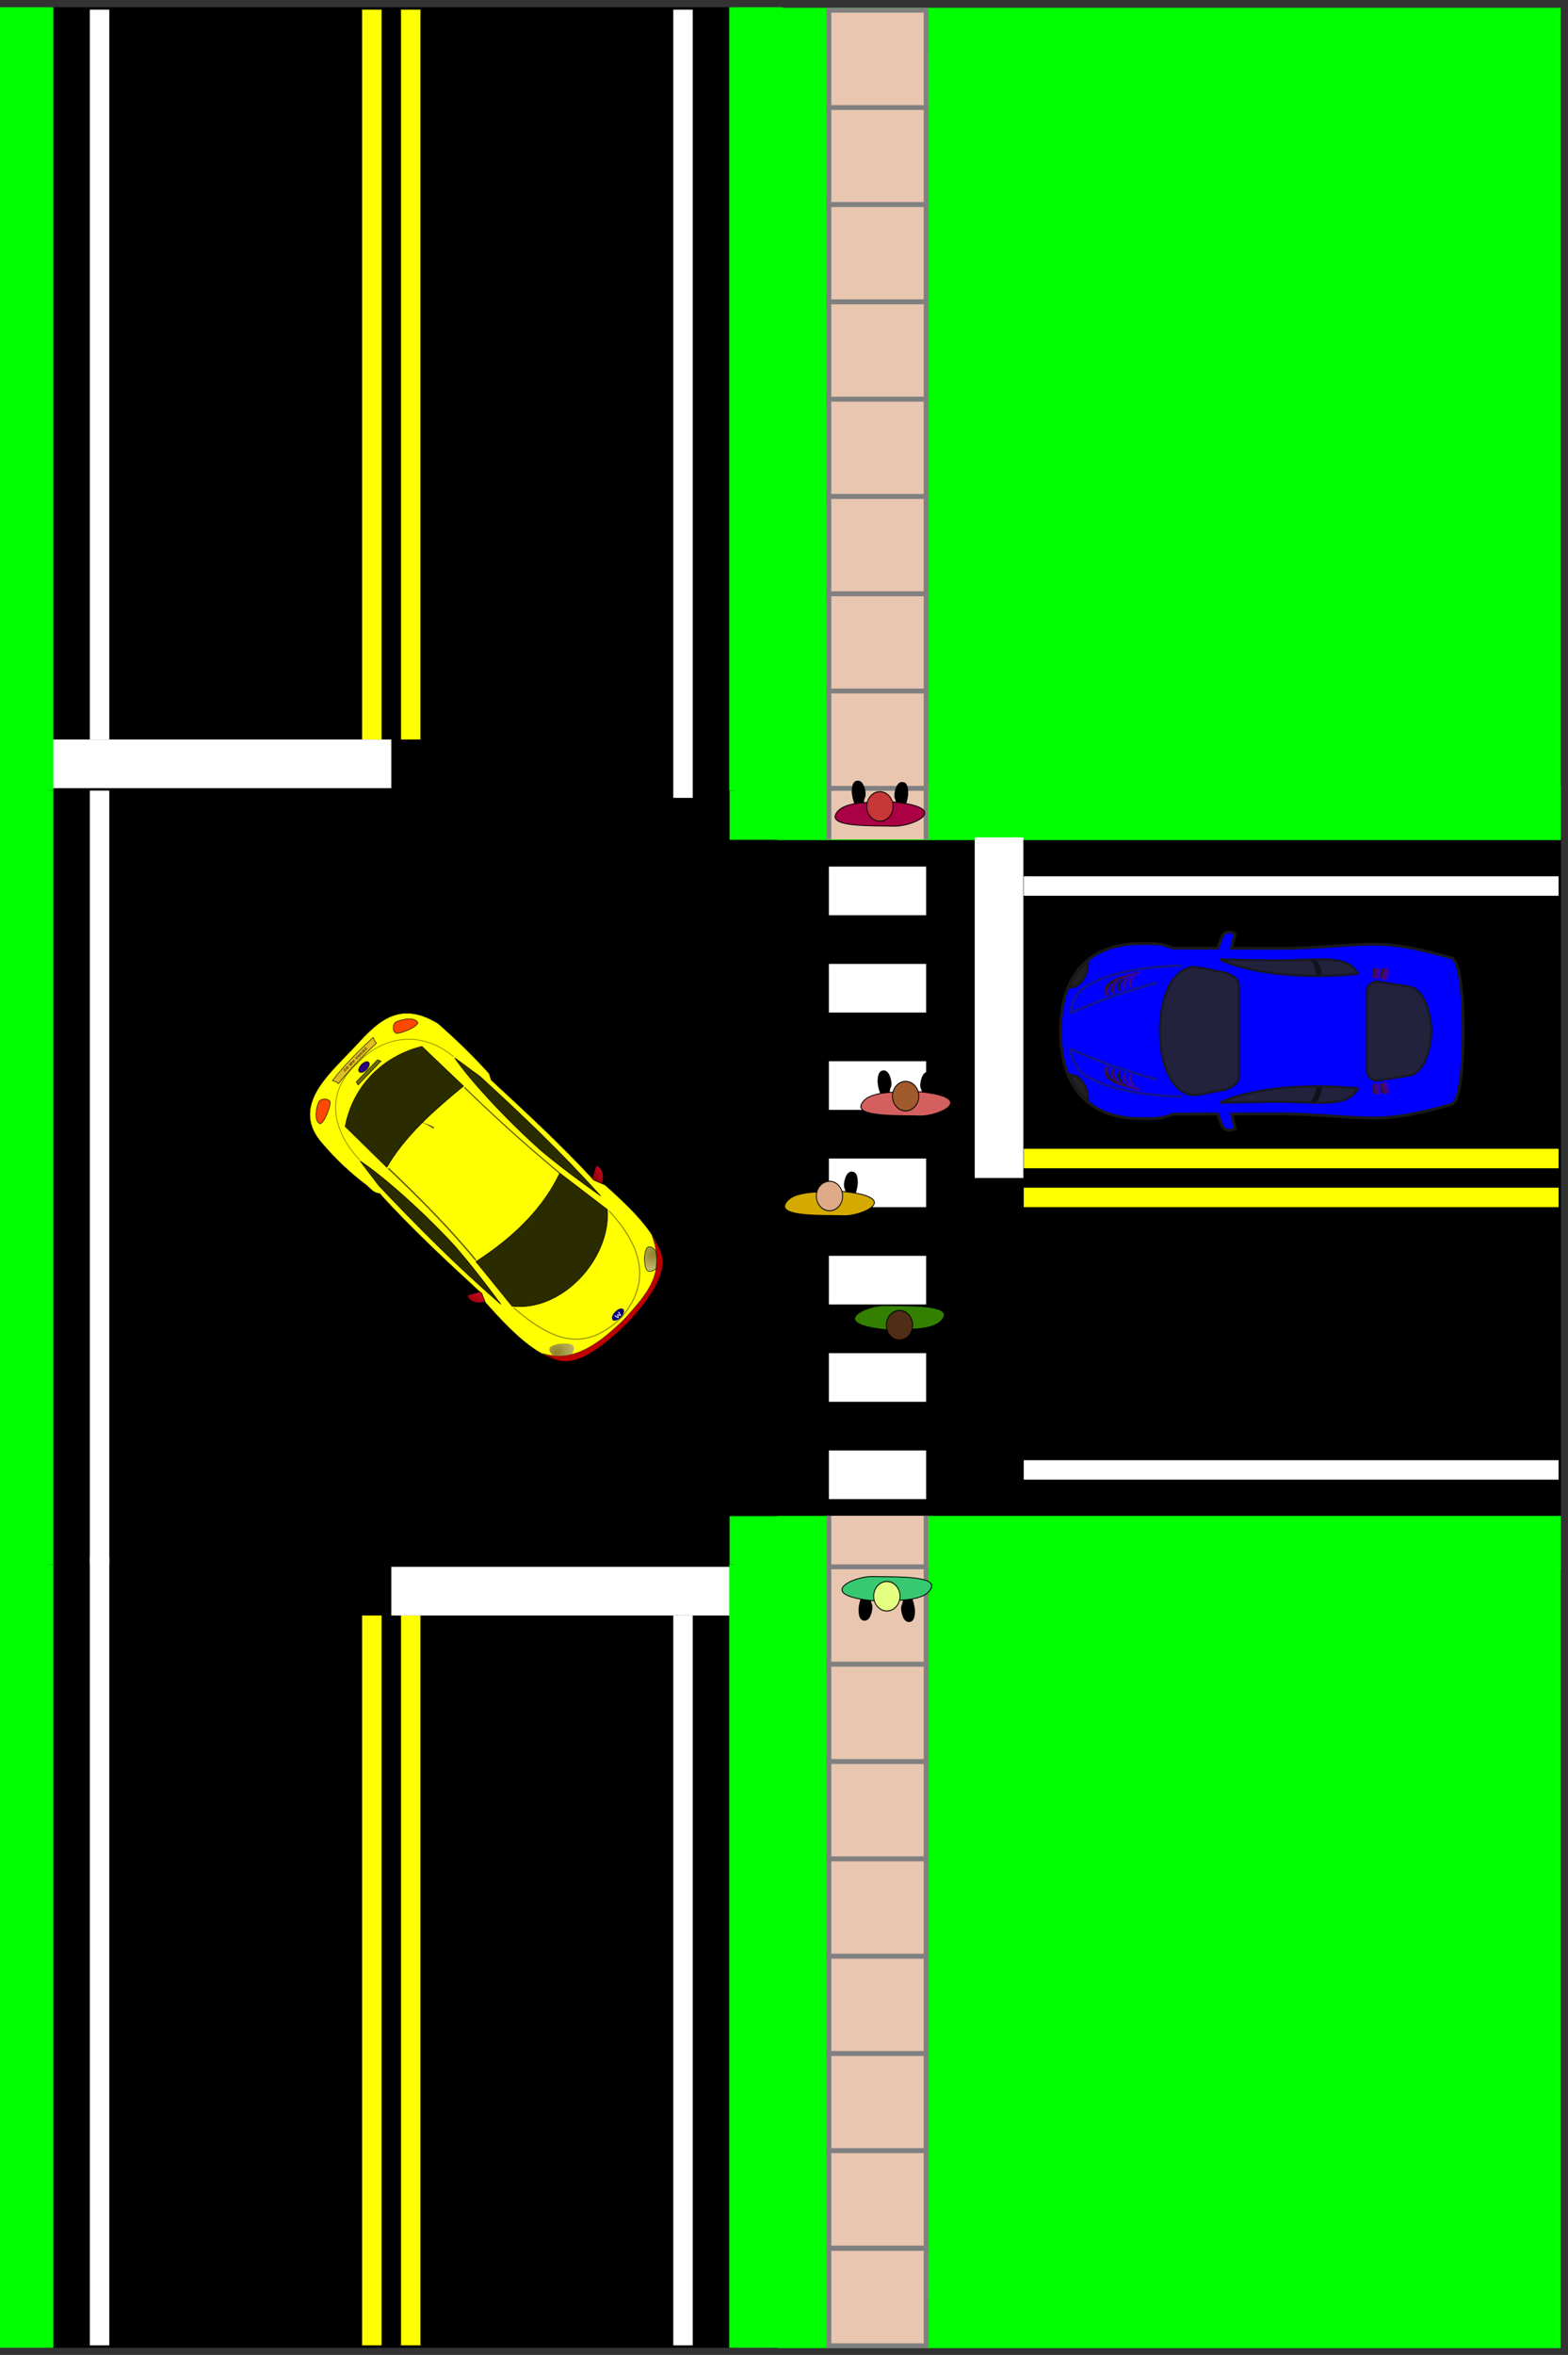 <?xml version="1.0" encoding="UTF-8" standalone="no"?>
<!-- Created with Inkscape (http://www.inkscape.org/) -->
<svg
    xmlns:inkscape="http://www.inkscape.org/namespaces/inkscape"
    xmlns:rdf="http://www.w3.org/1999/02/22-rdf-syntax-ns#"
    xmlns="http://www.w3.org/2000/svg"
    xmlns:sodipodi="http://sodipodi.sourceforge.net/DTD/sodipodi-0.dtd"
    xmlns:cc="http://creativecommons.org/ns#"
    xmlns:xlink="http://www.w3.org/1999/xlink"
    xmlns:dc="http://purl.org/dc/elements/1.1/"
    xmlns:svg="http://www.w3.org/2000/svg"
    xmlns:ns1="http://sozi.baierouge.fr"
    id="svg9624"
    sodipodi:docname="road01.svg"
    viewBox="0 0 161.25 242"
    version="1.1"
    inkscape:version="0.47 r22583"
  >
  <rect x="0" y="0" width="161.25" height="242" fill="#333333" stroke="none"/>
  <title
      id="title10442"
    >Three Way Intersection</title
  >
  <defs
      id="defs9626"
    >
    <linearGradient
        id="linearGradient4494-9"
        y2="834.68"
        xlink:href="#linearGradient3759-9-6"
        gradientUnits="userSpaceOnUse"
        x2="848.16"
        gradientTransform="matrix(.043 0 0 .043 422.4 881.3)"
        y1="842.3"
        x1="871.33"
        inkscape:collect="always"
    />
    <linearGradient
        id="linearGradient3759-9-6"
      >
      <stop
          id="stop3761-4-9"
          style="stop-color:#1a1a1a"
          offset="0"
      />
      <stop
          id="stop3763-8-82"
          style="stop-color:#f30000;stop-opacity:0"
          offset="1"
      />
    </linearGradient
    >
    <linearGradient
        id="linearGradient4491-5"
        y2="528.42"
        xlink:href="#linearGradient3759-9-6"
        gradientUnits="userSpaceOnUse"
        x2="876.14"
        gradientTransform="matrix(.043 0 0 .043 422.97 894.36)"
        y1="528.36"
        x1="887.9"
        inkscape:collect="always"
    />
    <linearGradient
        id="linearGradient4488-4"
        y2="531.91"
        xlink:href="#linearGradient3759-9-6"
        gradientUnits="userSpaceOnUse"
        x2="815.82"
        gradientTransform="matrix(.043 0 0 .043 423.24 894.3)"
        y1="537.5"
        x1="879.9"
        inkscape:collect="always"
    />
    <linearGradient
        id="linearGradient4485-9"
        y2="535.37"
        xlink:href="#linearGradient3759-9-6"
        gradientUnits="userSpaceOnUse"
        x2="883.76"
        gradientTransform="matrix(.043 0 0 .043 422.97 894.36)"
        y1="542.4"
        x1="897.22"
        inkscape:collect="always"
    />
    <linearGradient
        id="linearGradient4482-2"
        y2="501.08"
        xlink:href="#linearGradient3759-9-6"
        gradientUnits="userSpaceOnUse"
        x2="835.99"
        gradientTransform="matrix(.043 0 0 .043 422.97 894.36)"
        y1="552.05"
        x1="880.71"
        inkscape:collect="always"
    />
    <linearGradient
        id="linearGradient4479-5"
        y2="529.61"
        xlink:href="#linearGradient3759-9-6"
        gradientUnits="userSpaceOnUse"
        x2="805.29"
        gradientTransform="matrix(.039 0 0 .039 426.13 897.12)"
        y1="528.36"
        x1="887.9"
        inkscape:collect="always"
    />
    <linearGradient
        id="linearGradient4476-0"
        y2="533.5"
        xlink:href="#linearGradient3759-9-6"
        gradientUnits="userSpaceOnUse"
        x2="812.14"
        gradientTransform="matrix(.039 0 0 .039 425.53 897.28)"
        y1="537.5"
        x1="879.9"
        inkscape:collect="always"
    />
    <linearGradient
        id="linearGradient4473-8"
        y2="867.68"
        xlink:href="#linearGradient3759-9-6"
        gradientUnits="userSpaceOnUse"
        x2="205.59"
        gradientTransform="matrix(.043 .006 -.006 .043 428.38 879.95)"
        y1="873.14"
        x1="229.7"
        inkscape:collect="always"
    />
    <linearGradient
        id="linearGradient4470-9"
        y2="872.65"
        xlink:href="#linearGradient3759-9-6"
        gradientUnits="userSpaceOnUse"
        x2="216.56"
        gradientTransform="matrix(.043 .006 -.006 .043 428.83 880)"
        y1="873.06"
        x1="238.83"
        inkscape:collect="always"
    />
    <linearGradient
        id="linearGradient4460-3"
        y2="834.68"
        xlink:href="#linearGradient3759-9-6"
        gradientUnits="userSpaceOnUse"
        x2="848.16"
        gradientTransform="matrix(.043 0 0 -.043 422.4 944.49)"
        y1="842.3"
        x1="871.33"
        inkscape:collect="always"
    />
    <linearGradient
        id="linearGradient4457-6"
        y2="528.42"
        xlink:href="#linearGradient3759-9-6"
        gradientUnits="userSpaceOnUse"
        x2="876.14"
        gradientTransform="matrix(.043 0 0 -.043 422.97 931.44)"
        y1="528.36"
        x1="887.9"
        inkscape:collect="always"
    />
    <linearGradient
        id="linearGradient4454-7"
        y2="531.91"
        xlink:href="#linearGradient3759-9-6"
        gradientUnits="userSpaceOnUse"
        x2="815.82"
        gradientTransform="matrix(.043 0 0 -.043 423.24 931.5)"
        y1="537.5"
        x1="879.9"
        inkscape:collect="always"
    />
    <linearGradient
        id="linearGradient4451-9"
        y2="535.37"
        xlink:href="#linearGradient3759-9-6"
        gradientUnits="userSpaceOnUse"
        x2="883.76"
        gradientTransform="matrix(.043 0 0 -.043 422.97 931.44)"
        y1="542.4"
        x1="897.22"
        inkscape:collect="always"
    />
    <linearGradient
        id="linearGradient4448-7"
        y2="501.08"
        xlink:href="#linearGradient3759-9-6"
        gradientUnits="userSpaceOnUse"
        x2="835.99"
        gradientTransform="matrix(.043 0 0 -.043 422.97 931.44)"
        y1="552.05"
        x1="880.71"
        inkscape:collect="always"
    />
    <linearGradient
        id="linearGradient4445-9"
        y2="529.61"
        xlink:href="#linearGradient3759-9-6"
        gradientUnits="userSpaceOnUse"
        x2="805.29"
        gradientTransform="matrix(.039 0 0 -.039 426.13 928.67)"
        y1="528.36"
        x1="887.9"
        inkscape:collect="always"
    />
    <linearGradient
        id="linearGradient4442-3"
        y2="533.5"
        xlink:href="#linearGradient3759-9-6"
        gradientUnits="userSpaceOnUse"
        x2="812.14"
        gradientTransform="matrix(.039 0 0 -.039 425.53 928.51)"
        y1="537.5"
        x1="879.9"
        inkscape:collect="always"
    />
    <linearGradient
        id="linearGradient4439-7"
        y2="867.68"
        xlink:href="#linearGradient3759-9-6"
        gradientUnits="userSpaceOnUse"
        x2="205.59"
        gradientTransform="matrix(.043 -.006 -.006 -.043 428.38 945.85)"
        y1="873.14"
        x1="229.7"
        inkscape:collect="always"
    />
    <linearGradient
        id="linearGradient4436-6"
        y2="872.65"
        xlink:href="#linearGradient3759-9-6"
        gradientUnits="userSpaceOnUse"
        x2="216.56"
        gradientTransform="matrix(.043 -.006 -.006 -.043 428.83 945.79)"
        y1="873.06"
        x1="238.83"
        inkscape:collect="always"
    />
    <linearGradient
        id="linearGradient6370-7"
        y2="310.08"
        xlink:href="#linearGradient1257-5-7"
        gradientUnits="userSpaceOnUse"
        x2="681"
        gradientTransform="matrix(0 .037 -.046 0 507.31 965.2)"
        y1="310.08"
        x1="643.23"
        inkscape:collect="always"
    />
    <linearGradient
        id="linearGradient1257-5-7"
      >
      <stop
          id="stop1258-4-8"
          style="stop-color:#ff0a31"
          offset="0"
      />
      <stop
          id="stop1259-3-7"
          style="stop-color:#c60200"
          offset="1"
      />
    </linearGradient
    >
    <linearGradient
        id="linearGradient6372-3"
        y2="313.28"
        xlink:href="#linearGradient1257-5-7"
        gradientUnits="userSpaceOnUse"
        x2="193.83"
        gradientTransform="matrix(0 .037 -.045 0 507.31 965.2)"
        y1="313.28"
        x1="156.18"
        inkscape:collect="always"
    />
    <radialGradient
        id="radialGradient6374-0"
        fx="538.56"
        fy="113.43"
        xlink:href="#linearGradient1253-1-3"
        gradientUnits="userSpaceOnUse"
        cy="113.83"
        cx="537.79"
        gradientTransform="matrix(0 .042 -.04 0 507.31 965.2)"
        r="110.57"
        inkscape:collect="always"
    />
    <linearGradient
        id="linearGradient1253-1-3"
      >
      <stop
          id="stop1254-1-8"
          style="stop-color:#6b5635"
          offset="0"
      />
      <stop
          id="stop1255-3-2"
          style="stop-color:#fff"
          offset="1"
      />
    </linearGradient
    >
    <radialGradient
        id="radialGradient6376-5"
        fx="208.68"
        fy="107.57"
        xlink:href="#linearGradient1253-1-3"
        gradientUnits="userSpaceOnUse"
        cy="106.33"
        cx="209.53"
        gradientTransform="matrix(0 .04 -.042 0 507.31 965.2)"
        r="88.778"
        inkscape:collect="always"
    />
  </defs
  >
  <sodipodi:namedview
      id="base"
      bordercolor="#666666"
      inkscape:pageshadow="2"
      inkscape:window-y="-4"
      pagecolor="#ffffff"
      inkscape:window-height="753"
      inkscape:window-maximized="1"
      inkscape:zoom="0.98994949"
      inkscape:window-x="-4"
      showgrid="false"
      borderopacity="1.0"
      inkscape:current-layer="layer1"
      inkscape:cx="281.99582"
      inkscape:cy="-2.6837961"
      inkscape:window-width="1280"
      inkscape:pageopacity="0.0"
      inkscape:document-units="px"
  />
  <g
      id="layer1"
      inkscape:label="Layer 1"
      inkscape:groupmode="layer"
      transform="translate(280.62 -85.648)"
    >
    <g
        id="g9619"
        transform="translate(-490.38 -1415.7)"
      >
      <g
          id="g8404-8"
          transform="translate(-65 5)"
        >
        <rect
            id="rect4245-1-0"
            style="fill-rule:evenodd;color:#000000;stroke:#00ff00;stroke-linecap:square;stroke-width:.5;fill:#00ff00"
            height="80"
            width="80"
            y="1657.4"
            x="355"
        />
        <g
            id="g7731-4-8"
            transform="matrix(0 1 -1 0 1327.4 1227.4)"
          >
          <rect
              id="rect7049-9-1-8"
              style="fill-rule:evenodd;color:#000000;stroke:#000000;stroke-width:.5;fill:#000000"
              height="75"
              width="80"
              y="972.36"
              x="350"
          />
          <rect
              id="rect2818-1-4-5-5-1-7-1-9-1-4-2-8-0-54-1-0"
              style="fill-rule:evenodd;color:#000000;stroke:#00ff00;stroke-width:.5;fill:#00ff00"
              transform="scale(-1)"
              height="5"
              width="5"
              y="-977.36"
              x="-355"
          />
          <rect
              id="rect2818-1-4-5-5-1-7-1-9-1-4-2-8-0-93-3-3-6"
              style="fill-rule:evenodd;color:#000000;stroke:#00ff00;stroke-width:.5;fill:#00ff00"
              transform="scale(-1)"
              height="5"
              width="5"
              y="-977.36"
              x="-430"
          />
          <rect
              id="rect2818-1-4-5-5-1-7-1-9-1-4-2-8-0-4-1-8-8"
              style="fill-rule:evenodd;color:#000000;stroke:#00ff00;stroke-width:.5;fill:#00ff00"
              transform="scale(-1)"
              height="5"
              width="80"
              y="-1052.4"
              x="-430"
          />
          <path
              id="path3325-0-3-39-3-7-1"
              style="stroke:#ffffff;stroke-width:2;fill:none"
              d="m350 1042.4h80"
          />
        </g
        >
        <g
            id="g4489-42-9"
            transform="matrix(0 -1 1 0 -617.36 1832.4)"
          >
          <rect
              id="rect6726-0-77-8"
              style="fill-rule:evenodd;color:#000000;stroke:#000000;stroke-width:.5;fill:#000000"
              transform="scale(-1)"
              height="80"
              width="70"
              y="-1052.4"
              x="-250"
          />
          <path
              id="path3325-0-3-9-9-93-9"
              style="stroke:#ffffff;stroke-width:2;fill:none"
              d="m185 1052.4v-55"
          />
          <path
              id="path3325-0-3-4-1-7"
              style="stroke:#ffffff;stroke-width:2;fill:none"
              d="m245 1052.4v-55"
          />
          <path
              id="path3325-8-98-2"
              style="stroke:#ffff00;stroke-width:2;fill:none"
              d="m217 1052.4v-55"
          />
          <path
              id="path3325-0-8-6-2"
              style="stroke:#ffff00;stroke-width:2;fill:none"
              d="m213 1052.4v-55"
          />
          <rect
              id="rect3343-50-8"
              style="fill-rule:evenodd;color:#000000;fill:#ffffff"
              transform="scale(-1)"
              height="10"
              width="5"
              y="-987.36"
              x="-247"
          />
          <rect
              id="rect3343-2-28-2"
              style="fill-rule:evenodd;color:#000000;fill:#ffffff"
              transform="scale(-1)"
              height="10"
              width="5"
              y="-987.36"
              x="-237"
          />
          <rect
              id="rect3343-6-60-8"
              style="fill-rule:evenodd;color:#000000;fill:#ffffff"
              transform="scale(-1)"
              height="10"
              width="5"
              y="-987.36"
              x="-227"
          />
          <rect
              id="rect3343-5-2-9"
              style="fill-rule:evenodd;color:#000000;fill:#ffffff"
              transform="scale(-1)"
              height="10"
              width="5"
              y="-987.36"
              x="-217"
          />
          <rect
              id="rect3343-61-48-0"
              style="fill-rule:evenodd;color:#000000;fill:#ffffff"
              transform="scale(-1)"
              height="10"
              width="5"
              y="-987.36"
              x="-207"
          />
          <rect
              id="rect3343-27-65-7"
              style="fill-rule:evenodd;color:#000000;fill:#ffffff"
              transform="scale(-1)"
              height="10"
              width="5"
              y="-987.36"
              x="-197"
          />
          <rect
              id="rect3343-54-09-8"
              style="fill-rule:evenodd;color:#000000;fill:#ffffff"
              transform="scale(-1)"
              height="10"
              width="5"
              y="-987.36"
              x="-187"
          />
          <rect
              id="rect7685-0-1"
              style="fill-rule:evenodd;color:#000000;stroke:#00ff00;stroke-width:.555;fill:#00ff00"
              height="80"
              width="5"
              y="972.36"
              x="250"
          />
          <rect
              id="rect7683-06-5"
              style="fill-rule:evenodd;color:#000000;stroke:#00ff00;stroke-width:.555;fill:#00ff00"
              height="80"
              width="5"
              y="972.36"
              x="175"
          />
          <rect
              id="rect3366-13-8"
              style="fill-rule:evenodd;color:#000000;fill:#ffffff"
              height="5"
              width="35"
              y="992.36"
              x="215"
          />
        </g
        >
        <g
            id="g5390-2-6"
            transform="translate(-70,850)"
          >
          <rect
              id="rect5576-88-1-6-8-5-1"
              style="fill-rule:evenodd;color:#000000;stroke:#808080;stroke-width:.5;fill:#e9c6af"
              height="10"
              width="10"
              y="857.36"
              x="430"
          />
          <rect
              id="rect5576-63-6-6-087-0-2"
              style="fill-rule:evenodd;color:#000000;stroke:#808080;stroke-width:.5;fill:#e9c6af"
              height="10"
              width="10"
              y="847.36"
              x="430"
          />
          <rect
              id="rect5576-8-7-0-7-94-42"
              style="fill-rule:evenodd;color:#000000;stroke:#808080;stroke-width:.5;fill:#e9c6af"
              height="10"
              width="10"
              y="837.36"
              x="430"
          />
          <rect
              id="rect5576-66-2-3-8-78-5"
              style="fill-rule:evenodd;color:#000000;stroke:#808080;stroke-width:.5;fill:#e9c6af"
              height="10"
              width="10"
              y="827.36"
              x="430"
          />
          <rect
              id="rect5576-6-5-8-38-3-8"
              style="fill-rule:evenodd;color:#000000;stroke:#808080;stroke-width:.5;fill:#e9c6af"
              height="10"
              width="10"
              y="817.36"
              x="430"
          />
          <rect
              id="rect5576-455-8-2-1-5-6"
              style="fill-rule:evenodd;color:#000000;stroke:#e9c6af;stroke-width:.5;fill:#e9c6af"
              height="5"
              width="10"
              y="877.36"
              x="430"
          />
          <rect
              id="rect5576-1-3-8-1-2"
              style="fill-rule:evenodd;color:#000000;stroke:#e9c6af;stroke-width:.5;fill:#e9c6af"
              height="5"
              width="10"
              y="802.36"
              x="430"
          />
          <path
              id="path4371-2-2-9-2-2-6"
              style="stroke:#808080;stroke-linecap:square;stroke-width:.5;fill:none"
              d="m440 802.36v5"
          />
          <path
              id="path4371-8-1-6-1-24-0-5"
              style="stroke:#808080;stroke-linecap:square;stroke-width:.5;fill:none"
              d="m430 877.36v5"
          />
          <path
              id="path4371-2-7-1-2-2-1-3"
              style="stroke:#808080;stroke-linecap:square;stroke-width:.5;fill:none"
              d="m440 877.36v5"
          />
          <path
              id="path4371-8-2-5-5-6-9"
              style="stroke:#808080;stroke-linecap:square;stroke-width:.5;fill:none"
              d="m430 802.36v5"
          />
          <rect
              id="rect5576-4-1-0-3-4-2"
              style="fill-rule:evenodd;color:#000000;stroke:#808080;stroke-width:.5;fill:#e9c6af"
              height="10"
              width="10"
              y="807.36"
              x="430"
          />
          <rect
              id="rect5576-9-4-0-73-0-4"
              style="fill-rule:evenodd;color:#000000;stroke:#808080;stroke-width:.5;fill:#e9c6af"
              height="10"
              width="10"
              y="867.36"
              x="430"
          />
        </g
        >
        <rect
            id="rect5576-4-1-0-3-9-6-6"
            style="fill-rule:evenodd;color:#000000;stroke:#808080;stroke-width:.5;fill:#e9c6af"
            height="10"
            width="10"
            y="1727.4"
            x="360"
        />
        <rect
            id="rect4245-1-9-1"
            style="fill-rule:evenodd;color:#000000;stroke:#00ff00;stroke-linecap:square;stroke-width:.5;fill:#00ff00"
            height="80"
            width="80"
            y="1497.4"
            x="355"
        />
        <g
            id="g5390-2-8-8"
            transform="translate(-70,700)"
          >
          <rect
              id="rect5576-88-1-6-8-5-4-2"
              style="fill-rule:evenodd;color:#000000;stroke:#808080;stroke-width:.5;fill:#e9c6af"
              height="10"
              width="10"
              y="857.36"
              x="430"
          />
          <rect
              id="rect5576-63-6-6-087-0-1-1"
              style="fill-rule:evenodd;color:#000000;stroke:#808080;stroke-width:.5;fill:#e9c6af"
              height="10"
              width="10"
              y="847.36"
              x="430"
          />
          <rect
              id="rect5576-8-7-0-7-94-4-1"
              style="fill-rule:evenodd;color:#000000;stroke:#808080;stroke-width:.5;fill:#e9c6af"
              height="10"
              width="10"
              y="837.36"
              x="430"
          />
          <rect
              id="rect5576-66-2-3-8-78-3-9"
              style="fill-rule:evenodd;color:#000000;stroke:#808080;stroke-width:.5;fill:#e9c6af"
              height="10"
              width="10"
              y="827.36"
              x="430"
          />
          <rect
              id="rect5576-6-5-8-38-3-9-7"
              style="fill-rule:evenodd;color:#000000;stroke:#808080;stroke-width:.5;fill:#e9c6af"
              height="10"
              width="10"
              y="817.36"
              x="430"
          />
          <rect
              id="rect5576-455-8-2-1-5-8-6"
              style="fill-rule:evenodd;color:#000000;stroke:#e9c6af;stroke-width:.5;fill:#e9c6af"
              height="5"
              width="10"
              y="877.36"
              x="430"
          />
          <rect
              id="rect5576-1-3-8-1-8-2"
              style="fill-rule:evenodd;color:#000000;stroke:#e9c6af;stroke-width:.5;fill:#e9c6af"
              height="5"
              width="10"
              y="802.36"
              x="430"
          />
          <path
              id="path4371-2-2-9-2-2-0-9"
              style="stroke:#808080;stroke-linecap:square;stroke-width:.5;fill:none"
              d="m440 802.36v5"
          />
          <path
              id="path4371-8-1-6-1-24-0-8-5"
              style="stroke:#808080;stroke-linecap:square;stroke-width:.5;fill:none"
              d="m430 877.36v5"
          />
          <path
              id="path4371-2-7-1-2-2-1-7-2"
              style="stroke:#808080;stroke-linecap:square;stroke-width:.5;fill:none"
              d="m440 877.36v5"
          />
          <path
              id="path4371-8-2-5-5-6-7-0"
              style="stroke:#808080;stroke-linecap:square;stroke-width:.5;fill:none"
              d="m430 802.36v5"
          />
          <rect
              id="rect5576-4-1-0-3-4-8-0"
              style="fill-rule:evenodd;color:#000000;stroke:#808080;stroke-width:.5;fill:#e9c6af"
              height="10"
              width="10"
              y="807.36"
              x="430"
          />
          <rect
              id="rect5576-9-4-0-73-0-3-3"
              style="fill-rule:evenodd;color:#000000;stroke:#808080;stroke-width:.5;fill:#e9c6af"
              height="10"
              width="10"
              y="867.36"
              x="430"
          />
        </g
        >
        <rect
            id="rect5576-4-1-0-3-9-6-8-9"
            style="fill-rule:evenodd;color:#000000;stroke:#808080;stroke-width:.5;fill:#e9c6af"
            height="10"
            width="10"
            y="1497.4"
            x="360"
        />
        <g
            id="g8302-1-1"
            transform="translate(185 684)"
          >
          <rect
              id="rect6726-4-09-8"
              style="fill-rule:evenodd;color:#000000;stroke:#000000;stroke-width:.5;fill:#000000"
              height="80"
              width="70"
              y="973.36"
              x="95"
          />
          <path
              id="path3325-0-3-9-8-9-1"
              style="stroke:#ffffff;stroke-width:2;fill:none"
              d="m160 978.36v75"
          />
          <path
              id="path3325-0-3-8-68-9"
              style="stroke:#ffffff;stroke-width:2;fill:none"
              d="m100 972.36v81"
          />
          <path
              id="path3325-2-3-5"
              style="stroke:#ffff00;stroke-width:2;fill:none"
              d="m128 978.36v75"
          />
          <path
              id="path3325-0-4-4-32"
              style="stroke:#ffff00;stroke-width:2;fill:none"
              d="m132 978.36v75"
          />
          <rect
              id="rect3908-84-5"
              style="fill-rule:evenodd;color:#000000;fill:#ffffff"
              height="5"
              width="35"
              y="973.36"
              x="130"
          />
          <rect
              id="rect6702-40-9-2"
              style="fill-rule:evenodd;color:#000000;stroke:#00ff00;stroke-width:.5;fill:#00ff00"
              height="80"
              width="5"
              y="973.36"
              x="90"
          />
          <rect
              id="rect6702-1-9-9-5"
              style="fill-rule:evenodd;color:#000000;stroke:#00ff00;stroke-width:.5;fill:#00ff00"
              height="80"
              width="5"
              y="973.36"
              x="165"
          />
        </g
        >
        <g
            id="g8302-1-2-8"
            transform="matrix(-1 0 0 -1 445 2550.7)"
          >
          <rect
              id="rect6726-4-09-5-6"
              style="fill-rule:evenodd;color:#000000;stroke:#000000;stroke-width:.5;fill:#000000"
              height="80"
              width="70"
              y="973.36"
              x="95"
          />
          <path
              id="path3325-0-3-9-8-9-5-7"
              style="stroke:#ffffff;stroke-width:2;fill:none"
              d="m160 978.36v75"
          />
          <path
              id="path3325-0-3-8-68-3-7"
              style="stroke:#ffffff;stroke-width:2;fill:none"
              d="m100 972.36v81"
          />
          <path
              id="path3325-2-3-3-2"
              style="stroke:#ffff00;stroke-width:2;fill:none"
              d="m128 978.36v75"
          />
          <path
              id="path3325-0-4-4-3-2"
              style="stroke:#ffff00;stroke-width:2;fill:none"
              d="m132 978.36v75"
          />
          <rect
              id="rect3908-84-7-9"
              style="fill-rule:evenodd;color:#000000;fill:#ffffff"
              height="5"
              width="35"
              y="973.36"
              x="130"
          />
          <rect
              id="rect6702-40-9-4-4"
              style="fill-rule:evenodd;color:#000000;stroke:#00ff00;stroke-width:.5;fill:#00ff00"
              height="80"
              width="5"
              y="973.36"
              x="90"
          />
          <rect
              id="rect6702-1-9-9-3-1"
              style="fill-rule:evenodd;color:#000000;stroke:#00ff00;stroke-width:.5;fill:#00ff00"
              height="80"
              width="5"
              y="973.36"
              x="165"
          />
        </g
        >
      </g
      >
      <g
          id="g4502-5"
          transform="matrix(-1 0 0 -1 784.72 2520.2)"
        >
        <path
            id="path3855-8-8"
            style="fill-opacity:.996;stroke:#191919;stroke-width:.608;fill:#000000"
            d="m448.56 902.86c-0.066 0-0.205 0.013-0.281 0.041l-0.152 0.065 0.376 1.561-5.421 0.012c-0.106 0-0.212-0.001-0.319-0.001-0.213-0.001-0.429-0.005-0.645-0.01-0.317-0.007-0.637-0.018-0.958-0.031-0.017-0.001-0.034-0.002-0.052-0.003-0.649-0.027-1.303-0.065-1.956-0.106-0.883-0.056-1.76-0.118-2.612-0.168-0.631-0.038-1.248-0.069-1.841-0.087-0.407-0.013-0.802-0.02-1.184-0.018-0.187 0.001-0.372 0.004-0.552 0.01-0.18 0.005-0.364 0.015-0.55 0.029-0.093 0.007-0.186 0.013-0.28 0.022-0.281 0.025-0.567 0.057-0.851 0.095-0 0-0.001-0-0.001 0-0.19 0.025-0.379 0.053-0.567 0.083s-0.377 0.061-0.562 0.094c-0.185 0.033-0.368 0.068-0.547 0.103-0 0-0.001-0-0.001 0-0.09 0.018-0.177 0.035-0.265 0.053-0.263 0.054-0.518 0.109-0.76 0.164-0 0-0.001-0-0.001 0-0.161 0.037-0.317 0.073-0.466 0.109-0.298 0.072-0.57 0.141-0.805 0.202-0.353 0.093-0.625 0.171-0.786 0.217-0.107 0.031-0.166 0.049-0.166 0.049l-0.595 0.163c-0.039 0.011-0.077 0.03-0.114 0.057-0.013 0.009-0.024 0.019-0.037 0.03-0.048 0.043-0.093 0.099-0.137 0.167-0 0 0 0.001 0 0.001-0.022 0.034-0.044 0.071-0.065 0.111-0 0 0 0.001 0 0.001-0.021 0.04-0.041 0.083-0.061 0.129-0 0 0 0.001 0 0.001-0.159 0.37-0.288 0.918-0.388 1.573-0 0 0 0.001 0 0.001-0.002 0.01-0.003 0.021-0.004 0.031-0.022 0.145-0.043 0.295-0.062 0.449-0.001 0.011-0.003 0.021-0.004 0.031-0.022 0.176-0.041 0.356-0.06 0.542-0 0 0 0.001 0 0.001-0.009 0.092-0.019 0.187-0.027 0.281-0 0 0 0.001 0 0.001-0.008 0.094-0.017 0.189-0.024 0.285-0 0 0 0.001 0 0.001-0.015 0.193-0.029 0.389-0.042 0.586-0 0 0 0.001 0 0.001-0.038 0.594-0.063 1.207-0.077 1.805-0 0 0 0.001 0 0.001-0.009 0.399-0.014 0.791-0.014 1.169 0 0.042 0.001 0.085 0.001 0.128-0 0.042-0.001 0.086-0.001 0.128 0 0.378 0.004 0.77 0.014 1.169 0 0-0 0.001 0 0.001 0.014 0.598 0.04 1.211 0.077 1.805 0 0-0 0.001 0 0.001 0.013 0.198 0.026 0.394 0.042 0.586 0 0-0 0.001 0 0.001 0.008 0.096 0.016 0.191 0.024 0.285 0 0-0 0.001 0 0.001 0.009 0.094 0.018 0.189 0.027 0.281 0 0-0 0.001 0 0.001 0.019 0.185 0.038 0.366 0.06 0.542 0.001 0.011 0.003 0.021 0.004 0.031 0.019 0.154 0.041 0.305 0.062 0.449 0.002 0.01 0.003 0.021 0.004 0.031 0 0-0 0.001 0 0.001 0.101 0.655 0.229 1.204 0.388 1.573 0 0-0 0.001 0 0.001 0.02 0.046 0.04 0.089 0.061 0.129 0 0-0 0.001 0 0.001 0.021 0.04 0.043 0.077 0.065 0.111 0 0-0 0.001 0 0.001 0.044 0.068 0.089 0.124 0.137 0.167 0.012 0.011 0.024 0.021 0.037 0.03 0.037 0.027 0.075 0.046 0.114 0.057l0.595 0.163s0.058 0.018 0.166 0.049c0.161 0.047 0.433 0.125 0.786 0.217 0.235 0.062 0.507 0.131 0.805 0.202 0.149 0.036 0.304 0.072 0.466 0.109 0 0 0.001-0 0.001 0 0.242 0.055 0.497 0.11 0.76 0.164 0.088 0.018 0.175 0.035 0.265 0.053 0 0 0.001-0 0.001 0 0.179 0.035 0.362 0.07 0.547 0.103 0.185 0.033 0.373 0.064 0.562 0.094 0.189 0.03 0.377 0.058 0.567 0.083 0 0 0.001-0 0.001 0 0.284 0.038 0.57 0.07 0.851 0.095 0.094 0.008 0.187 0.015 0.28 0.022 0.186 0.013 0.369 0.023 0.55 0.029 0.18 0.005 0.365 0.008 0.552 0.01 0.382 0.002 0.777-0.005 1.184-0.018 0.593-0.018 1.21-0.049 1.841-0.087 0.852-0.051 1.729-0.113 2.612-0.168 0.653-0.041 1.307-0.079 1.956-0.106 0.017-0.001 0.034-0.002 0.052-0.003 0.321-0.013 0.642-0.024 0.958-0.031 0.216-0.005 0.431-0.008 0.645-0.01 0.107-0.001 0.213-0.002 0.319-0.001l5.421 0.012-0.376 1.561 0.152 0.065c0.076 0.028 0.215 0.04 0.281 0.041 0.037 0 0.076-0.003 0.117-0.011 0.013-0.003 0.027-0.006 0.041-0.01 0.013-0.003 0.028-0.007 0.041-0.011 0.027-0.008 0.055-0.018 0.082-0.03 0.079-0.035 0.154-0.084 0.208-0.144 0-0 0.001-0.001 0.001-0.001 0.027-0.03 0.048-0.063 0.064-0.099l0.528-1.36 4.775 0.011c0.032 0.016 0.064 0.032 0.096 0.048 0.129 0.061 0.257 0.113 0.384 0.157 0.064 0.022 0.127 0.042 0.19 0.061 0.222 0.066 0.443 0.111 0.666 0.141 0.128 0.017 0.257 0.03 0.388 0.039 0.065 0.005 0.132 0.008 0.198 0.011 0.133 0.006 0.267 0.009 0.405 0.011 0.276 0.003 0.564 0 0.869 0 0.452 0 0.883-0.023 1.294-0.068 0.164-0.018 0.325-0.039 0.483-0.064 0.316-0.05 0.618-0.114 0.908-0.19 0.072-0.019 0.145-0.039 0.216-0.06 0.213-0.062 0.418-0.131 0.616-0.208 0.066-0.025 0.132-0.05 0.197-0.077 0.129-0.054 0.256-0.111 0.379-0.171 0.062-0.03 0.123-0.061 0.183-0.092 0.12-0.063 0.237-0.129 0.352-0.198 0.057-0.034 0.113-0.07 0.168-0.106 0.278-0.179 0.537-0.375 0.778-0.588 0.192-0.17 0.374-0.351 0.543-0.542 0-0-0-0.001 0-0.001 0.042-0.048 0.084-0.095 0.125-0.144 0-0-0-0.001 0-0.001 0.041-0.049 0.082-0.098 0.121-0.148 0-0-0-0.001 0-0.001 0.118-0.15 0.231-0.305 0.337-0.466 0-0-0-0.001 0-0.001 0.035-0.053 0.071-0.107 0.105-0.162 0-0-0-0.001 0-0.001 0.102-0.164 0.198-0.332 0.288-0.506 0-0-0-0.001 0-0.001 0.03-0.058 0.059-0.116 0.087-0.175 0-0-0-0.001 0-0.001 0.028-0.059 0.057-0.118 0.084-0.178 0-0-0-0.001 0-0.001 0.054-0.12 0.106-0.241 0.155-0.365 0-0-0-0.001 0-0.001 0.024-0.062 0.048-0.125 0.071-0.187 0-0-0-0.001 0-0.001 0.023-0.063 0.046-0.126 0.068-0.19 0.022-0.064 0.043-0.128 0.064-0.193 0-0-0-0.001 0-0.001 0.02-0.065 0.041-0.13 0.06-0.195 0-0-0-0.001 0-0.001 0.019-0.066 0.038-0.132 0.056-0.198 0-0-0-0.001 0-0.001 0.054-0.2 0.103-0.404 0.145-0.612v-0.001c0.014-0.069 0.026-0.139 0.039-0.209v-0.001c0.09-0.492 0.15-1.002 0.181-1.53 0-0-0-0.001 0-0.001 0.004-0.075 0.008-0.151 0.011-0.227 0-0-0-0.001 0-0.001 0.006-0.152 0.011-0.304 0.012-0.459v-0.001c0.001-0.077 0-0.155 0-0.233 0-0.028-0.001-0.055-0.001-0.083 0-0.028 0.001-0.055 0.001-0.083 0-0.078 0.001-0.156 0-0.233v-0.001c-0.001-0.154-0.006-0.307-0.012-0.459-0-0 0-0.001 0-0.001-0.003-0.076-0.007-0.152-0.011-0.227-0-0 0-0.001 0-0.001-0.03-0.528-0.09-1.038-0.181-1.53v-0.001c-0.013-0.07-0.025-0.14-0.039-0.209v-0.001c-0.042-0.208-0.091-0.412-0.145-0.612-0-0 0-0.001 0-0.001-0.018-0.067-0.036-0.133-0.056-0.198-0-0 0-0.001 0-0.001-0.019-0.066-0.039-0.131-0.06-0.195-0-0 0-0.001 0-0.001-0.02-0.065-0.042-0.129-0.064-0.193-0.022-0.064-0.045-0.127-0.068-0.19-0-0 0-0.001 0-0.001-0.023-0.063-0.046-0.126-0.071-0.187-0-0 0-0.001 0-0.001-0.049-0.124-0.101-0.245-0.155-0.365-0-0 0-0.001 0-0.001-0.027-0.06-0.056-0.119-0.084-0.178-0-0 0-0.001 0-0.001-0.028-0.059-0.057-0.117-0.087-0.175-0-0 0-0.001 0-0.001-0.089-0.174-0.186-0.342-0.288-0.506-0-0 0-0.001 0-0.001-0.034-0.054-0.069-0.108-0.105-0.162-0-0 0-0.001 0-0.001-0.106-0.161-0.218-0.315-0.337-0.466-0-0 0-0.001 0-0.001-0.039-0.05-0.08-0.099-0.121-0.148-0-0 0-0.001 0-0.001-0.041-0.049-0.083-0.096-0.125-0.144-0-0 0-0.001 0-0.001-0.169-0.191-0.351-0.371-0.543-0.542-0.241-0.213-0.5-0.409-0.778-0.588-0.056-0.036-0.111-0.071-0.168-0.106-0.114-0.069-0.231-0.135-0.352-0.198-0.06-0.032-0.122-0.062-0.183-0.092-0.123-0.06-0.249-0.117-0.379-0.171-0.065-0.027-0.131-0.052-0.197-0.077-0.199-0.076-0.403-0.146-0.616-0.208-0.071-0.021-0.143-0.041-0.216-0.06-0.29-0.076-0.592-0.14-0.908-0.19-0.158-0.025-0.319-0.046-0.483-0.064-0.411-0.045-0.841-0.068-1.294-0.068-0.305 0-0.593-0.003-0.869 0-0.138 0.002-0.272 0.005-0.405 0.011-0.066 0.003-0.133 0.006-0.198 0.011-0.131 0.009-0.26 0.022-0.388 0.039-0.224 0.03-0.445 0.076-0.666 0.141-0.063 0.019-0.127 0.039-0.19 0.061-0.127 0.045-0.255 0.097-0.384 0.157-0.032 0.015-0.064 0.031-0.096 0.048l-4.775 0.011-0.528-1.36c-0.015-0.036-0.037-0.069-0.064-0.099-0-0-0.001-0.001-0.001-0.001-0.054-0.06-0.129-0.109-0.208-0.144-0.027-0.012-0.054-0.021-0.081-0.03-0.013-0.004-0.028-0.008-0.041-0.011-0.014-0.003-0.027-0.007-0.041-0.01-0.041-0.008-0.08-0.011-0.117-0.011z"
        />
        <path
            id="path2853-5-2"
            style="fill-opacity:.996;fill:#0000ff"
            d="m448.56 902.86c-0.066 0-0.205 0.013-0.281 0.041l-0.152 0.065 0.376 1.557-5.421 0.012c-3.386 0.007-7.233-0.5-10.118-0.413-2.885 0.087-6.608 1.216-6.608 1.216l-0.595 0.164c-0.836 0.23-1.117 4.229-1.117 7.245 0 0.048 0.001 0.098 0.001 0.147-0 0.049-0.001 0.098-0.001 0.147 0 3.015 0.281 7.014 1.117 7.245l0.595 0.164s3.723 1.129 6.608 1.216 6.732-0.42 10.118-0.413l5.421 0.012-0.376 1.557 0.152 0.065c0.076 0.027 0.215 0.04 0.281 0.041 0.037 0 0.076-0.003 0.117-0.011 0.013-0.003 0.027-0.006 0.041-0.01 0.013-0.003 0.028-0.007 0.041-0.011 0.027-0.008 0.055-0.018 0.081-0.03 0.079-0.034 0.154-0.083 0.208-0.143 0-0 0.001-0.001 0.001-0.001 0.027-0.03 0.048-0.063 0.064-0.099l0.528-1.357 4.775 0.011c1.038 0.519 1.977 0.466 3.197 0.466 5.788 0 8.15-3.761 8.123-8.747 0-0.034-0.001-0.068-0.001-0.102 0.001-0.034 0.001-0.068 0.001-0.102 0.027-4.986-2.335-8.747-8.123-8.747-1.22 0-2.159-0.053-3.197 0.466l-4.775 0.011-0.528-1.357c-0.015-0.036-0.037-0.069-0.064-0.099-0-0-0.001-0.001-0.001-0.001-0.054-0.06-0.129-0.108-0.208-0.143-0.027-0.011-0.054-0.021-0.081-0.03-0.013-0.004-0.028-0.008-0.041-0.011-0.014-0.003-0.027-0.007-0.041-0.01-0.041-0.008-0.08-0.011-0.117-0.011z"
        />
        <path
            id="path3643-7-5"
            style="opacity:.9;fill-opacity:.996;fill:#262626"
            d="m439.43 918.57c-1.449 0-2.837 0.078-4.118 0.22 1.115 2.116 4.256 1.315 8.929 1.37 2.158 0.025 3.889 0.082 5.279 0.103-2.049-1.014-5.8-1.693-10.09-1.693z"
        />
        <path
            id="path3658-6-4"
            style="opacity:.5;fill-opacity:.996;fill:#000000"
            d="m439.43 918.57c-0.139 0-0.277 0.001-0.415 0.003 0.035 0.702 0.279 1.314 0.634 1.687 0.203-0.003 0.412-0.009 0.627-0.015-0.372-0.356-0.634-0.966-0.683-1.675-0.054-0-0.108 0-0.163 0z"
        />
        <path
            id="path3707-1-4"
            style="stroke-width:.217;block-progression:tb;text-indent:0;color:#000000;stroke:#191919;text-transform:none;fill:#212121"
            d="m465 917.36-0.221 0.026c-0.936 0.109-1.637 1.128-1.706 2.369l-0.016 0.309 0.228-0.21c0.69-0.638 1.229-1.412 1.625-2.291l0.1-0.21z"
        />
        <path
            id="path3715-8-16"
            style="opacity:.5;stroke-linejoin:round;stroke:#292929;stroke-linecap:round;stroke-width:.261;fill:none"
            d="m456.07 917.84s3.461-0.982 4.577-1.389c1.166-0.426 4.294-1.7 4.294-1.7s-0.38 1.845-1.324 2.516c-3.354 2.383-10.107 2.339-10.107 2.339"
        />
        <path
            id="path3757-9-1"
            style="fill:url(#linearGradient4494-9)"
            d="m459.83 916.94-0.193 0.102c0.043 0.05 0.078 0.105 0.103 0.167 0.208 0.509-0.466 1.27-1.167 1.554-0.022 0.009-0.079 0.036-0.148 0.072l0.592-0.168c0.752-0.367 1.193-1.003 0.999-1.477-0.04-0.097-0.103-0.181-0.186-0.25z"
        />
        <path
            id="path3787-2-6"
            style="fill:url(#linearGradient4491-5)"
            d="m460.2 916.75-0.193 0.102c0.043 0.05 0.078 0.105 0.103 0.167 0.208 0.509-0.466 1.27-1.167 1.554-0.022 0.009-0.079 0.036-0.148 0.072l0.592-0.168c0.752-0.367 1.193-1.003 0.999-1.477-0.04-0.097-0.103-0.181-0.186-0.25z"
        />
        <path
            id="path3752-7-3"
            style="fill:url(#linearGradient4488-4)"
            d="m460.47 916.69-0.193 0.102c0.043 0.05 0.078 0.105 0.103 0.167 0.208 0.509-0.466 1.27-1.167 1.554-0.022 0.009-0.079 0.036-0.148 0.072l0.592-0.168c0.752-0.367 1.193-1.003 0.999-1.477-0.04-0.097-0.103-0.181-0.186-0.25z"
        />
        <path
            id="path3735-9-3"
            style="fill:url(#linearGradient4485-9)"
            d="m461.2 916.5-0.269 0.08c0.042 0.074 0.072 0.153 0.088 0.238 0.136 0.696-0.911 1.489-1.869 1.672-0.147 0.028-1.255 0.373-1.397 0.382v0.179l1.8-0.528c1.142-0.239 1.952-0.975 1.819-1.661-0.026-0.133-0.085-0.255-0.172-0.362z"
        />
        <path
            id="path3783-5-5"
            style="fill:url(#linearGradient4482-2)"
            d="m461.2 916.5-0.269 0.08c0.042 0.074 0.072 0.153 0.088 0.238 0.136 0.696-0.911 1.489-1.869 1.672-0.147 0.028-1.255 0.373-1.397 0.382v0.179l1.8-0.528c1.142-0.239 1.952-0.975 1.819-1.661-0.026-0.133-0.085-0.255-0.172-0.362z"
        />
        <path
            id="path3799-4-5"
            style="fill:url(#linearGradient4479-5)"
            d="m459.27 917.14-0.172 0.091c0.038 0.045 0.07 0.094 0.092 0.149 0.186 0.455-0.417 1.135-1.043 1.388-0.02 0.008-0.07 0.033-0.132 0.064l0.529-0.15c0.672-0.328 1.066-0.896 0.892-1.319-0.036-0.087-0.092-0.162-0.166-0.223z"
        />
        <path
            id="path3803-3-3"
            style="fill:url(#linearGradient4476-0)"
            d="m458.67 917.3-0.172 0.091c0.038 0.045 0.07 0.094 0.092 0.149 0.186 0.455-0.417 1.135-1.043 1.388-0.02 0.008-0.07 0.033-0.132 0.064l0.529-0.15c0.672-0.328 1.066-0.896 0.892-1.319-0.036-0.087-0.092-0.162-0.166-0.223z"
        />
        <path
            id="rect3861-1-2"
            style="fill:url(#linearGradient4473-8)"
            d="m432.17 918.15c0.36-0.088 0.673-0.064 0.86 0.251l-0.108 0.777c-0.299 0.268-0.597 0.215-0.896 0.007l0.144-1.036z"
        />
        <path
            id="path3864-2-8"
            style="fill:url(#linearGradient4470-9)"
            d="m433.05 918.3c0.354-0.053 0.659-0.025 0.818 0.239l-0.103 0.74c-0.282 0.129-0.564 0.226-0.853 0.006l0.137-0.986z"
        />
        <path
            id="path4025-3-2"
            style="opacity:.9;block-progression:tb;text-indent:0;color:#000000;text-transform:none;fill:#191919"
            d="m439.43 918.46c-1.453 0-2.845 0.078-4.131 0.22l-0.159 0.018 0.075 0.141c0.29 0.55 0.719 0.917 1.262 1.148 0.543 0.231 1.198 0.331 1.959 0.366 1.522 0.072 3.473-0.114 5.803-0.087 2.157 0.025 3.888 0.082 5.279 0.103l0.049-0.206c-2.078-1.028-5.836-1.704-10.137-1.704zm0 0.217c3.96 0 7.46 0.585 9.56 1.465-1.301-0.025-2.833-0.07-4.748-0.092-2.343-0.028-4.299 0.159-5.795 0.088-0.748-0.035-1.38-0.135-1.885-0.35-0.454-0.193-0.803-0.485-1.064-0.908 1.23-0.13 2.551-0.202 3.932-0.202z"
        />
        <path
            id="rect2864-3-5"
            style="opacity:.9;fill-opacity:.996;stroke:#191919;stroke-width:.217;fill:#262626"
            d="m433.35 907.8-3.377 0.542c-1.179 0.189-2.126 2.119-2.215 4.554 0.089 2.436 1.036 4.365 2.215 4.554l3.377 0.542c0.578 0 1.042-0.465 1.042-1.042v-8.107c0-0.578-0.465-1.042-1.042-1.042z"
        />
        <path
            id="path3703-4-36"
            style="opacity:.9;fill-opacity:.996;stroke:#191919;stroke-width:.217;fill:#262626"
            d="m452.1 906.31c-0.129 0-0.256 0.014-0.381 0.042-0-0-0.001-0.001-0.001-0.001l-2.773 0.535c-0.77 0.287-1.39 0.62-1.39 1.39v9.233c0 0.77 0.62 1.103 1.39 1.39l2.773 0.535c0-0 0.001-0.001 0.001-0.001 0.125 0.028 0.252 0.042 0.381 0.042 1.972 0 3.571-2.492 3.575-6.582-0.005-4.09-1.603-6.582-3.575-6.582z"
        />
        <path
            id="path4157-1-1"
            style="opacity:.9;fill-opacity:.996;fill:#262626"
            d="m439.43 907.23c-1.449 0-2.837-0.078-4.118-0.22 1.115-2.116 4.256-1.315 8.929-1.37 2.158-0.025 3.889-0.082 5.279-0.103-2.049 1.014-5.8 1.693-10.09 1.693z"
        />
        <path
            id="path4159-1-8"
            style="opacity:.5;fill-opacity:.996;fill:#000000"
            d="m439.43 907.23c-0.139 0-0.277-0.001-0.415-0.003 0.035-0.702 0.279-1.314 0.634-1.687 0.203 0.003 0.412 0.009 0.627 0.015-0.372 0.356-0.634 0.966-0.683 1.675-0.054 0-0.108 0-0.163 0z"
        />
        <path
            id="path4161-3-6"
            style="stroke-width:.217;block-progression:tb;text-indent:0;color:#000000;stroke:#191919;text-transform:none;fill:#212121"
            d="m465 908.43-0.221-0.026c-0.936-0.109-1.637-1.128-1.706-2.369l-0.016-0.309 0.228 0.21c0.69 0.638 1.229 1.412 1.625 2.291l0.091 0.202z"
        />
        <path
            id="path4163-8-2"
            style="opacity:.5;stroke-linejoin:round;stroke:#292929;stroke-linecap:round;stroke-width:.261;fill:none"
            d="m456.07 907.95s3.461 0.982 4.577 1.389c1.166 0.426 4.294 1.7 4.294 1.7s-0.38-1.845-1.324-2.516c-3.354-2.383-10.107-2.339-10.107-2.339"
        />
        <path
            id="path4165-7-1"
            style="fill:url(#linearGradient4460-3)"
            d="m459.83 908.85-0.193-0.102c0.043-0.05 0.078-0.105 0.103-0.167 0.208-0.509-0.466-1.27-1.167-1.554-0.022-0.009-0.079-0.036-0.148-0.072l0.592 0.168c0.752 0.367 1.193 1.003 0.999 1.477-0.04 0.097-0.103 0.181-0.186 0.25z"
        />
        <path
            id="path4167-4-4"
            style="fill:url(#linearGradient4457-6)"
            d="m460.2 909.04-0.193-0.102c0.043-0.05 0.078-0.105 0.103-0.167 0.208-0.509-0.466-1.27-1.167-1.554-0.022-0.009-0.079-0.036-0.148-0.072l0.592 0.168c0.752 0.367 1.193 1.003 0.999 1.477-0.04 0.097-0.103 0.181-0.186 0.25z"
        />
        <path
            id="path4169-2-62"
            style="fill:url(#linearGradient4454-7)"
            d="m460.47 909.11-0.193-0.102c0.043-0.05 0.078-0.105 0.103-0.167 0.208-0.509-0.466-1.27-1.167-1.554-0.022-0.009-0.079-0.036-0.148-0.072l0.592 0.168c0.752 0.367 1.193 1.003 0.999 1.477-0.04 0.097-0.103 0.181-0.186 0.25z"
        />
        <path
            id="path4171-7-9"
            style="fill:url(#linearGradient4451-9)"
            d="m461.2 909.29-0.269-0.08c0.042-0.074 0.072-0.153 0.088-0.238 0.136-0.696-0.911-1.489-1.869-1.672-0.147-0.028-1.255-0.373-1.397-0.382v-0.179l1.8 0.528c1.142 0.239 1.952 0.975 1.819 1.661-0.026 0.133-0.085 0.255-0.172 0.362z"
        />
        <path
            id="path4173-7-1"
            style="fill:url(#linearGradient4448-7)"
            d="m461.2 909.29-0.269-0.08c0.042-0.074 0.072-0.153 0.088-0.238 0.136-0.696-0.911-1.489-1.869-1.672-0.147-0.028-1.255-0.373-1.397-0.382v-0.179l1.8 0.528c1.142 0.239 1.952 0.975 1.819 1.661-0.026 0.133-0.085 0.255-0.172 0.362z"
        />
        <path
            id="path4175-9-5"
            style="fill:url(#linearGradient4445-9)"
            d="m459.27 908.65-0.172-0.091c0.038-0.045 0.07-0.094 0.092-0.149 0.186-0.455-0.417-1.135-1.043-1.388-0.02-0.008-0.07-0.033-0.132-0.064l0.529 0.15c0.672 0.328 1.066 0.896 0.892 1.319-0.036 0.087-0.092 0.162-0.166 0.223z"
        />
        <path
            id="path4177-3-0"
            style="fill:url(#linearGradient4442-3)"
            d="m458.67 908.49-0.172-0.091c0.038-0.045 0.07-0.094 0.092-0.149 0.186-0.455-0.417-1.135-1.043-1.388-0.02-0.008-0.07-0.033-0.132-0.064l0.529 0.15c0.672 0.328 1.066 0.896 0.892 1.319-0.036 0.087-0.092 0.162-0.166 0.223z"
        />
        <path
            id="path4179-1-3"
            style="fill:url(#linearGradient4439-7)"
            d="m432.17 907.64c0.36 0.088 0.673 0.064 0.86-0.251l-0.108-0.777c-0.299-0.268-0.597-0.215-0.896-0.007l0.144 1.036z"
        />
        <path
            id="path4181-9-6"
            style="fill:url(#linearGradient4436-6)"
            d="m433.05 907.5c0.354 0.053 0.659 0.025 0.818-0.239l-0.103-0.74c-0.282-0.129-0.564-0.226-0.853-0.006l0.137 0.986z"
        />
        <path
            id="path4183-8-4"
            style="opacity:.9;block-progression:tb;text-indent:0;color:#000000;text-transform:none;fill:#191919"
            d="m439.43 907.33c-1.453 0-2.845-0.078-4.131-0.22l-0.159-0.018 0.075-0.141c0.29-0.55 0.719-0.917 1.262-1.148 0.543-0.231 1.198-0.331 1.959-0.366 1.522-0.072 3.473 0.114 5.803 0.087 2.157-0.025 3.888-0.082 5.279-0.103l0.049 0.206c-2.078 1.028-5.836 1.704-10.137 1.704zm0-0.217c3.96 0 7.46-0.585 9.56-1.465-1.301 0.025-2.833 0.07-4.748 0.092-2.343 0.028-4.299-0.159-5.795-0.088-0.748 0.035-1.38 0.135-1.885 0.35-0.454 0.193-0.803 0.485-1.064 0.908 1.23 0.13 2.551 0.202 3.932 0.202z"
        />
      </g
      >
      <g
          id="g7381-9"
          transform="matrix(-.139 0 0 -.139 337.4 1743.7)"
        >
        <path
            id="path2890-2"
            sodipodi:nodetypes="cccccscccc"
            style="fill:#000000"
            d="m241.45 764.58c-1.813 0.643-3.415 1.052-5.715 1.784 0.902 11.497 11.46 6.913 5.715-1.784zm-0.523-2.086c0.031-1.597-0.051-3.137 0.625-4.656 0.768-1.628 0.891-3.057 0.466-5.422-0.773-4.301-2.408-6.983-4.615-7.572-4.708-0.702-5.292 4.019-5.406 7.471-0.26 1.932 1.34 10.202 3.275 11.602 1.901-0.497 3.768-0.984 5.655-1.425z"
        />
        <path
            id="path2890-7-93"
            sodipodi:nodetypes="cccccscccc"
            style="fill:#000000"
            d="m264.28 765.58c1.813 0.643 3.415 1.052 5.715 1.784-0.902 11.497-11.46 6.913-5.715-1.784zm0.523-2.086c-0.031-1.597 0.051-3.137-0.625-4.656-0.768-1.628-0.891-3.057-0.466-5.422 0.773-4.301 2.408-6.983 4.615-7.572 4.708-0.702 5.292 4.019 5.406 7.471 0.26 1.932-1.34 10.202-3.275 11.602-1.901-0.497-3.768-0.984-5.655-1.425z"
        />
        <path
            id="path6392-4"
            sodipodi:nodetypes="cssc"
            style="stroke:#000000;stroke-width:.661;fill:#338000"
            d="m262.41 760.44c44.126 4.255 15.596 18.438 0.38 17.965-15.216-0.473-47.929 0.946-42.604-8.982 5.325-9.928 25.486-8.51 42.224-8.982z"
        />
        <path
            id="path6388-4"
            sodipodi:rx="68.571426"
            sodipodi:ry="65.714287"
            style="fill-rule:evenodd;color:#000000;stroke:#000000;stroke-linecap:square;stroke-width:4.315;fill:#502d16"
            sodipodi:type="arc"
            d="m354.29 303.79c0 36.293-30.7 65.714-68.571 65.714s-68.571-29.421-68.571-65.714 30.7-65.714 68.571-65.714 68.571 29.421 68.571 65.714z"
            transform="matrix(.142 0 0 .166 212.22 713.39)"
            sodipodi:cy="303.79074"
            sodipodi:cx="285.71429"
        />
      </g
      >
      <g
          id="g7391-0"
          transform="matrix(-.139 0 0 -.139 347.32 1771.8)"
        >
        <path
            id="path2890-4-5"
            sodipodi:nodetypes="cccccscccc"
            style="fill:#000000"
            d="m322.17 766.37c-1.813 0.643-3.415 1.052-5.715 1.784 0.902 11.497 11.46 6.913 5.715-1.784zm-0.523-2.086c0.031-1.597-0.051-3.137 0.625-4.656 0.768-1.628 0.891-3.057 0.466-5.422-0.773-4.301-2.408-6.983-4.615-7.572-4.708-0.702-5.292 4.019-5.406 7.471-0.26 1.932 1.34 10.202 3.275 11.602 1.901-0.497 3.768-0.984 5.655-1.425z"
        />
        <path
            id="path2890-7-6-9"
            sodipodi:nodetypes="cccccscccc"
            style="fill:#000000"
            d="m345 767.36c1.813 0.643 3.415 1.052 5.715 1.784-0.902 11.497-11.46 6.913-5.715-1.784zm0.523-2.086c-0.031-1.597 0.051-3.137-0.625-4.656-0.768-1.628-0.891-3.057-0.466-5.422 0.773-4.301 2.408-6.983 4.615-7.572 4.708-0.702 5.292 4.019 5.406 7.471 0.26 1.932-1.34 10.202-3.275 11.602-1.901-0.497-3.768-0.984-5.655-1.425z"
        />
        <path
            id="path6392-0-6"
            sodipodi:nodetypes="cssc"
            style="stroke:#000000;stroke-width:.661;fill:#37c871"
            d="m343.13 762.22c44.126 4.255 15.596 18.438 0.38 17.965-15.216-0.473-47.929 0.946-42.604-8.982 5.325-9.928 25.486-8.51 42.224-8.982z"
        />
        <path
            id="path6388-6-3"
            sodipodi:rx="68.571426"
            sodipodi:ry="65.714287"
            style="fill-rule:evenodd;color:#000000;stroke:#000000;stroke-linecap:square;stroke-width:4.315;fill:#e5ff80"
            sodipodi:type="arc"
            d="m354.29 303.79c0 36.293-30.7 65.714-68.571 65.714s-68.571-29.421-68.571-65.714 30.7-65.714 68.571-65.714 68.571 29.421 68.571 65.714z"
            transform="matrix(.142 0 0 .166 292.94 715.18)"
            sodipodi:cy="303.79074"
            sodipodi:cx="285.71429"
        />
      </g
      >
      <g
          id="g7411-5"
          transform="matrix(.139 0 0 .139 231.65 1477.8)"
        >
        <path
            id="path2890-82-8"
            sodipodi:nodetypes="cccccscccc"
            style="fill:#000000"
            d="m482.17 766.37c-1.813 0.643-3.415 1.052-5.715 1.784 0.902 11.497 11.46 6.913 5.715-1.784zm-0.523-2.086c0.031-1.597-0.051-3.137 0.625-4.656 0.768-1.628 0.891-3.057 0.466-5.422-0.773-4.301-2.408-6.983-4.615-7.572-4.708-0.702-5.292 4.019-5.406 7.471-0.26 1.932 1.34 10.202 3.275 11.602 1.901-0.497 3.768-0.984 5.655-1.425z"
        />
        <path
            id="path2890-7-9-1"
            sodipodi:nodetypes="cccccscccc"
            style="fill:#000000"
            d="m505 767.36c1.813 0.643 3.415 1.052 5.715 1.784-0.902 11.497-11.46 6.913-5.715-1.784zm0.523-2.086c-0.031-1.597 0.051-3.137-0.625-4.656-0.768-1.628-0.891-3.057-0.466-5.422 0.773-4.301 2.408-6.983 4.615-7.572 4.708-0.702 5.292 4.019 5.406 7.471 0.26 1.932-1.34 10.202-3.275 11.602-1.901-0.497-3.768-0.984-5.655-1.425z"
        />
        <path
            id="path6392-1-2"
            sodipodi:nodetypes="cssc"
            style="stroke:#000000;stroke-width:.661;fill:#aa0044"
            d="m503.13 762.22c44.126 4.255 15.596 18.438 0.38 17.965-15.216-0.473-47.929 0.946-42.604-8.982 5.325-9.928 25.486-8.51 42.224-8.982z"
        />
        <path
            id="path6388-3-5"
            sodipodi:rx="68.571426"
            sodipodi:ry="65.714287"
            style="fill-rule:evenodd;color:#000000;stroke:#000000;stroke-linecap:square;stroke-width:4.315;fill:#c83737"
            sodipodi:type="arc"
            d="m354.29 303.79c0 36.293-30.7 65.714-68.571 65.714s-68.571-29.421-68.571-65.714 30.7-65.714 68.571-65.714 68.571 29.421 68.571 65.714z"
            transform="matrix(.142 0 0 .166 452.94 715.18)"
            sodipodi:cy="303.79074"
            sodipodi:cx="285.71429"
        />
      </g
      >
      <g
          id="g7221-9-7"
          transform="matrix(.023 0 0 .023 296.55 1607)"
        >
        <path
            id="path2890-84-4"
            sodipodi:nodetypes="cccccscccc"
            style="fill:#000000"
            d="m207.73 308.82c-10.97 3.888-20.656 6.367-34.571 10.792 5.456 69.547 69.327 41.82 34.571-10.792zm-3.164-12.619c0.187-9.663-0.311-18.977 3.781-28.164 4.648-9.851 5.391-18.491 2.82-32.796-4.677-26.019-14.565-42.241-27.918-45.803-28.482-4.245-32.01 24.309-32.701 45.195-1.572 11.689 8.107 61.712 19.811 70.185 11.502-3.003 22.795-5.95 34.207-8.617z"
        />
        <path
            id="path2890-7-0-4"
            sodipodi:nodetypes="cccccscccc"
            style="fill:#000000"
            d="m345.84 314.83c10.97 3.888 20.656 6.367 34.571 10.792-5.456 69.547-69.327 41.82-34.571-10.792zm3.164-12.619c-0.187-9.663 0.311-18.977-3.781-28.164-4.648-9.851-5.391-18.491-2.82-32.796 4.677-26.019 14.565-42.241 27.918-45.803 28.482-4.245 32.01 24.309 32.701 45.195 1.572 11.689-8.107 61.712-19.811 70.185-11.502-3.003-22.795-5.95-34.207-8.617z"
        />
        <path
            id="path6392-7-4"
            sodipodi:nodetypes="cssc"
            style="stroke:#000000;stroke-width:4;fill:#d35f5f"
            d="m334.52 283.74c266.92 25.738 94.344 111.53 2.301 108.67-92.04-2.86-289.93 5.72-257.72-54.33 32.22-60.06 154.17-51.48 255.42-54.34z"
        />
        <path
            id="path6388-636-4"
            sodipodi:rx="68.571426"
            sodipodi:ry="65.714287"
            style="fill-rule:evenodd;color:#000000;stroke:#000000;stroke-linecap:square;stroke-width:4.315;fill:#a05a2c"
            sodipodi:type="arc"
            d="m354.29 303.79c0 36.293-30.7 65.714-68.571 65.714s-68.571-29.421-68.571-65.714 30.7-65.714 68.571-65.714 68.571 29.421 68.571 65.714z"
            transform="matrix(.857 0 0 1.003 30.906 -.844)"
            sodipodi:cy="303.79074"
            sodipodi:cx="285.71429"
        />
      </g
      >
      <g
          id="g7371-4"
          transform="matrix(.139 0 0 .139 281.15 1518.4)"
        >
        <path
            id="path2890-42-2"
            sodipodi:nodetypes="cccccscccc"
            style="fill:#000000"
            d="m88.761 762.3c-1.813 0.643-3.415 1.052-5.715 1.784 0.902 11.497 11.46 6.913 5.715-1.784zm-0.523-2.086c0.031-1.597-0.051-3.137 0.625-4.656 0.768-1.628 0.891-3.057 0.466-5.422-0.773-4.301-2.408-6.983-4.615-7.572-4.708-0.702-5.292 4.019-5.406 7.471-0.26 1.932 1.34 10.202 3.275 11.602 1.901-0.497 3.768-0.984 5.655-1.425z"
        />
        <path
            id="path2890-7-09-9"
            sodipodi:nodetypes="cccccscccc"
            style="fill:#000000"
            d="m111.59 763.29c1.813 0.643 3.415 1.052 5.715 1.784-0.902 11.497-11.46 6.913-5.715-1.784zm0.523-2.086c-0.031-1.597 0.051-3.137-0.625-4.656-0.768-1.628-0.891-3.057-0.466-5.422 0.773-4.301 2.408-6.983 4.615-7.572 4.708-0.702 5.292 4.019 5.406 7.471 0.26 1.932-1.34 10.202-3.275 11.602-1.901-0.497-3.768-0.984-5.655-1.425z"
        />
        <path
            id="path6392-73-3"
            sodipodi:nodetypes="cssc"
            style="stroke:#000000;stroke-width:.661;fill:#d4aa00"
            d="m109.72 758.15c44.126 4.255 15.596 18.438 0.38 17.965-15.216-0.473-47.929 0.946-42.604-8.982 5.325-9.928 25.486-8.51 42.224-8.982z"
        />
        <path
            id="path6388-7-0"
            sodipodi:rx="68.571426"
            sodipodi:ry="65.714287"
            style="fill-rule:evenodd;color:#000000;stroke:#000000;stroke-linecap:square;stroke-width:4.315;fill:#deaa87"
            sodipodi:type="arc"
            d="m354.29 303.79c0 36.293-30.7 65.714-68.571 65.714s-68.571-29.421-68.571-65.714 30.7-65.714 68.571-65.714 68.571 29.421 68.571 65.714z"
            transform="matrix(.142 0 0 .166 59.53 711.11)"
            sodipodi:cy="303.79074"
            sodipodi:cx="285.71429"
        />
      </g
      >
      <g
          id="g6345-0"
          inkscape:transform-center-x="-0.03732749"
          inkscape:transform-center-y="19.128563"
          transform="matrix(.714 .7 -.7 .714 599.47 583.18)"
        >
        <path
            id="path1228-7-3"
            sodipodi:nodetypes="ccccccccccccc"
            style="fill-rule:evenodd;stroke:#000000;stroke-width:.031;fill:#ffff00"
            d="m505.74 980.56c-0.254 7.231-1.248 9.423-11.874 8.622l-0.88-0.377c-4.904 0.148-9.837 0.296-14.711 0-0.526 0.481-1.229 0.251-1.844 0.377-1.583 0.206-3.818 0.293-5.993 0.084-4.887-0.35-4.44-5.442-4.527-8.341 0.072-3.23-0.982-7.587 4.485-8.802 2.52-0.119 4.536-0.148 7.293 0l0.629 0.335c4.844-0.135 9.599-0.299 14.71-0.049 0.405-0.148 0.81-0.296 1.215-0.445 10.472-0.543 11.133 1.521 11.499 8.595z"
        />
        <path
            id="path1234-9-7"
            sodipodi:nodetypes="ccccc"
            style="fill-rule:evenodd;stroke:#000000;stroke-width:.031;fill:#bf0000"
            d="m501.78 988.8c3.06-1.537 3.437-5.043 3.521-8.383-0.154-3.549-0.224-6.343-3.982-8.131 1.425 0.489 4.317 0.014 4.485 8.173-0.14 7.404-2.124 7.852-4.024 8.341z"
        />
        <path
            id="path1229-3-2"
            sodipodi:nodetypes="ccccc"
            style="fill-rule:evenodd;fill-opacity:.831;stroke:#000000;stroke-width:.041pt;fill:#000000"
            d="m496.17 973.59c3.758 3.311 4.08 10.73-0.042 13.957-1.956-0.224-3.912-0.447-5.868-0.671 0.685-3.046 1.411-7.852-0.21-12.532 2.04-0.251 4.08-0.503 6.119-0.754z"
        />
        <path
            id="path1230-19-9"
            sodipodi:nodetypes="ccccc"
            style="fill-rule:evenodd;fill-opacity:.831;stroke:#000000;stroke-width:.041pt;fill:#000000"
            d="m476.72 974.89c-0.433 4.08-0.699 7.865 0.21 11.484h-5.994c-2.389-3.591-2.263-7.935-0.126-11.4 1.97-0.028 3.94-0.056 5.91-0.084z"
        />
        <path
            id="path1232-8-7"
            sodipodi:nodetypes="ccccc"
            style="fill-rule:evenodd;fill-opacity:.75;stroke:#000000;stroke-width:.041pt;fill:url(#linearGradient6370-7)"
            d="m493.8 989.16c-0.44 0.957-1.467 1.118-1.697 0.817 0.035-0.335 0.51-0.838 0.587-1.173 0.098-0.007 0.196-0.014 0.293-0.021 0.265 0.14 0.552 0.238 0.817 0.377z"
        />
        <path
            id="path1233-6-5"
            sodipodi:nodetypes="ccccc"
            style="fill-rule:evenodd;stroke:#000000;stroke-width:.041pt;fill:url(#linearGradient6372-3);fill-opacity:.75"
            d="m493.9 972.07c-0.398-0.975-1.416-1.181-1.66-0.891 0.02 0.337 0.473 0.86 0.535 1.198l0.292 0.034c0.271-0.128 0.562-0.213 0.833-0.341z"
        />
        <path
            id="path1235-5-3"
            sodipodi:nodetypes="cccc"
            style="fill-rule:evenodd;fill:url(#radialGradient6374-0);fill-opacity:.75"
            d="m503.96 986.75c-0.251-1.027-0.796-0.859-1.635 0.126-0.58 0.803-0.678 1.292 0.21 1.341 0.517-0.07 1.369-1.25 1.425-1.467z"
        />
        <path
            id="path1236-0-4"
            sodipodi:nodetypes="cccc"
            style="fill-rule:evenodd;stroke:#000000;stroke-width:.041pt;fill:url(#radialGradient6376-5);fill-opacity:.75"
            d="m504 974.45c-0.168 1.044-0.724 0.921-1.639 0.006-0.643-0.754-0.78-1.233 0.101-1.354 0.521 0.028 1.466 1.136 1.539 1.347z"
        />
        <path
            id="path1237-2-3"
            sodipodi:nodetypes="ccccc"
            style="fill-rule:evenodd;fill-opacity:.831;stroke:#000000;stroke-width:.041pt;fill:#000000"
            d="m494.7 973.08c-6.063-0.377-11.666-0.293-17.519-0.084-1.034 0.168-2.11 0.293-3.143 0.461 2.55 0.51 7.928 0.831 12.993 0.587 2.724-0.217 5.092-0.559 7.67-0.964z"
        />
        <path
            id="path1238-8-2"
            sodipodi:nodetypes="ccccc"
            style="fill-rule:evenodd;stroke:#000000;stroke-width:.041pt;fill:#000000;fill-opacity:.831"
            d="m495.17 988.21c-6.063 0.377-11.666 0.293-17.519 0.084-1.034-0.168-2.11-0.293-3.143-0.461 2.55-0.51 7.928-0.831 12.993-0.587 2.724 0.217 5.092 0.559 7.67 0.964z"
        />
        <path
            id="path1239-6-1"
            style="fill-rule:evenodd;fill-opacity:.581;stroke:#000000;stroke-width:.041pt;fill:#000000"
            d="m468.87 978.99 0.03 3.408-0.356-0.089-0.03-3.142 0.356-0.178z"
        />
        <path
            id="path1241-0-1"
            sodipodi:rx="16.914911"
            sodipodi:ry="8.9972935"
            style="fill-rule:evenodd;stroke:#000000;stroke-width:1pt;fill:#29007d"
            sodipodi:type="arc"
            d="m395.16 965.63c0 4.969-7.573 8.997-16.915 8.997-9.342 0-16.915-4.028-16.915-8.997s7.573-8.997 16.915-8.997c9.342 0 16.915 4.028 16.915 8.997z"
            transform="matrix(0 .041 -.041 0 507.64 965.15)"
            sodipodi:cy="965.6283"
            sodipodi:cx="378.24622"
        />
        <path
            id="path1242-24-3"
            sodipodi:nodetypes="cccc"
            style="fill-rule:evenodd;fill-opacity:.718;stroke:#000000;stroke-width:.041pt;fill:#ff0000"
            d="m468.01 985.62c0.415 0.227 1.156 2.025 0.889 2.371-0.741 0.247-1.512-1.047-1.689-1.571 0-0.445 0.356-0.83 0.8-0.8z"
        />
        <path
            id="path1243-8-2"
            sodipodi:nodetypes="cccc"
            style="fill-rule:evenodd;stroke:#000000;stroke-width:.041pt;fill:#ff0000;fill-opacity:.718"
            d="m467.93 975.89c0.415-0.227 1.156-2.025 0.889-2.371-0.741-0.247-1.512 1.047-1.689 1.571 0 0.445 0.356 0.83 0.8 0.8z"
        />
        <path
            id="path1244-6-5"
            sodipodi:nodetypes="cc"
            style="stroke-opacity:.645;stroke:#000000;stroke-width:.144;fill:none"
            d="m490.15 986.78c-4.446-0.474-8.832-0.504-13.04-0.445"
        />
        <path
            id="path1245-5-3"
            sodipodi:nodetypes="cc"
            style="stroke-opacity:.661;stroke:#000000;stroke-width:.113;fill:none"
            d="m490 974.36c-4.851 0.405-8.96 0.543-13.129 0.563"
        />
        <path
            id="path1250-0-5"
            style="fill:#000000;fill-opacity:.75"
            d="m477.55 980.18c0.042-0.019-0.091 0.01-0.136 0.018-0.089 0.016-0.178 0.037-0.266 0.059-0.262 0.068-0.515 0.157-0.768 0.253-0.059 0.024-0.118 0.048-0.177 0.071l-0.006-0.034c0.059-0.025 0.118-0.049 0.177-0.074 0.372-0.151 0.779-0.359 1.177-0.437v0.144z"
        />
        <path
            id="path1251-9-1"
            sodipodi:nodetypes="ccccc"
            style="fill-rule:evenodd;stroke:#000000;stroke-width:.041pt;fill:#e1bd23"
            d="m467.24 978.01c-0.232-0.015-0.435-0.089-0.652-0.178-0.109 1.961-0.128 4.085 0.119 6.105 0.158-0.123 0.375-0.203 0.652-0.237-0.188-1.808-0.198-3.764-0.119-5.69z"
        />
        <path
            id="path1271-0-2"
            sodipodi:rx="18.714369"
            sodipodi:ry="11.156644"
            style="fill-rule:evenodd;stroke:#000000;stroke-width:.5;fill:#0a007d"
            sodipodi:type="arc"
            d="m393.72 74.536c0 6.162-8.379 11.157-18.714 11.157-10.336 0-18.714-4.995-18.714-11.157 0-6.162 8.379-11.157 18.714-11.157 10.336 0 18.714 4.995 18.714 11.157z"
            transform="matrix(0 .041 -.036 0 507.19 965.16)"
            sodipodi:cy="74.536369"
            sodipodi:cx="375.00717"
        />
        <path
            id="text1272-0-2"
            style="fill:#ffffff"
            d="m504.35 980.25v0.104l0.347 0.075-0.23 0.089v0.111l0.231 0.09-0.348 0.075v0.104l0.428-0.117v-0.1l-0.254-0.107 0.254-0.106v-0.1l-0.428-0.117z"
        />
        <path
            id="path1276-6-2"
            sodipodi:nodetypes="ccc"
            style="stroke:#000000;stroke-width:.1;stroke-opacity:.468;fill:none"
            d="m496.38 973.57c5.636 0.251 8.3 2.64 8.586 6.978-0.161 5.393-3.603 6.678-8.608 6.999"
        />
        <path
            id="text1278-1-6"
            style="fill:#000000"
            d="m466.77 979.32h-0.028v-0.278c0.007-0 0.014 0.002 0.02 0.006 0.011 0.007 0.021 0.018 0.031 0.034s0.022 0.038 0.035 0.068c0.021 0.046 0.037 0.077 0.05 0.093 0.012 0.016 0.024 0.024 0.035 0.024 0.011 0 0.021-0.007 0.029-0.022 0.008-0.015 0.012-0.034 0.012-0.057 0-0.025-0.004-0.045-0.013-0.06-0.008-0.015-0.02-0.022-0.035-0.023l0.003-0.053c0.022 0.004 0.039 0.017 0.051 0.041s0.017 0.056 0.017 0.096c0 0.04-0.006 0.072-0.019 0.096-0.013 0.024-0.028 0.035-0.046 0.035-0.009 0-0.019-0.003-0.028-0.01-0.009-0.007-0.019-0.018-0.029-0.034-0.01-0.016-0.024-0.043-0.041-0.08-0.015-0.031-0.024-0.051-0.029-0.06-0.005-0.009-0.01-0.016-0.016-0.022v0.206zm0.027 0.063 0.003 0.05c-0.013 0.004-0.022 0.012-0.028 0.024-0.006 0.012-0.009 0.027-0.009 0.046 0 0.016 0.002 0.03 0.006 0.042s0.009 0.022 0.016 0.029c0.007 0.008 0.016 0.014 0.028 0.019 0.011 0.005 0.023 0.008 0.035 0.008 0.001 0 0.003-0 0.006-0-0.009-0.01-0.017-0.024-0.022-0.042-0.006-0.018-0.009-0.037-0.009-0.058 0-0.035 0.007-0.064 0.021-0.088 0.014-0.024 0.033-0.036 0.056-0.036 0.024 0 0.043 0.013 0.058 0.038 0.015 0.025 0.022 0.057 0.022 0.095 0 0.027-0.004 0.052-0.012 0.075-0.008 0.023-0.02 0.04-0.035 0.052-0.015 0.012-0.037 0.018-0.066 0.018-0.03 0-0.054-0.006-0.072-0.018-0.018-0.012-0.031-0.029-0.041-0.052-0.009-0.023-0.014-0.05-0.014-0.081 0-0.033 0.005-0.06 0.015-0.081 0.01-0.021 0.025-0.033 0.043-0.038zm0.104 0.211c0.017 0 0.03-0.008 0.039-0.024 0.01-0.016 0.015-0.035 0.015-0.057 0-0.023-0.005-0.043-0.016-0.06-0.011-0.017-0.024-0.025-0.041-0.025-0.015 0-0.027 0.008-0.036 0.024-0.009 0.016-0.014 0.036-0.014 0.06 0 0.024 0.005 0.043 0.014 0.059s0.022 0.023 0.039 0.023zm-0.096 0.108 0.004 0.052c-0.016 0.006-0.028 0.016-0.035 0.03-0.007 0.014-0.011 0.032-0.011 0.052 0 0.024 0.005 0.045 0.014 0.061 0.009 0.017 0.021 0.025 0.035 0.025 0.013 0 0.024-0.008 0.033-0.023 0.009-0.015 0.013-0.035 0.013-0.059 0-0.01-0.001-0.022-0.003-0.036l0.025 0.006c-0 0.003-0 0.006-0 0.008 0 0.022 0.003 0.042 0.01 0.059 0.006 0.018 0.016 0.026 0.03 0.026 0.011 0 0.019-0.006 0.026-0.019 0.007-0.013 0.01-0.029 0.01-0.05 0-0.02-0.004-0.037-0.011-0.05-0.007-0.013-0.018-0.022-0.032-0.026l0.005-0.052c0.019 0.006 0.034 0.021 0.045 0.043 0.011 0.022 0.016 0.05 0.016 0.084 0 0.023-0.003 0.044-0.008 0.063s-0.013 0.034-0.022 0.044c-0.01 0.01-0.02 0.015-0.03 0.015-0.01 0-0.019-0.005-0.028-0.015-0.008-0.01-0.015-0.024-0.02-0.043-0.003 0.025-0.01 0.044-0.02 0.058-0.01 0.014-0.023 0.021-0.038 0.021-0.021 0-0.038-0.013-0.052-0.04s-0.021-0.061-0.021-0.102c0-0.037 0.006-0.068 0.018-0.092 0.012-0.024 0.028-0.038 0.048-0.042zm-0.008 0.334 0.003 0.05c-0.013 0.004-0.022 0.012-0.028 0.024-0.006 0.012-0.009 0.027-0.009 0.046 0 0.016 0.002 0.03 0.006 0.042s0.009 0.022 0.016 0.029c0.007 0.008 0.016 0.014 0.028 0.019 0.011 0.005 0.023 0.008 0.035 0.008 0.001 0 0.003-0 0.006-0-0.009-0.01-0.017-0.024-0.022-0.042-0.006-0.018-0.009-0.037-0.009-0.058 0-0.035 0.007-0.064 0.021-0.088 0.014-0.024 0.033-0.036 0.056-0.036 0.024 0 0.043 0.013 0.058 0.038s0.022 0.057 0.022 0.095c0 0.027-0.004 0.052-0.012 0.075-0.008 0.023-0.02 0.04-0.035 0.052-0.015 0.012-0.037 0.018-0.066 0.018-0.03 0-0.054-0.006-0.072-0.018-0.018-0.012-0.031-0.029-0.041-0.052-0.009-0.023-0.014-0.05-0.014-0.081 0-0.033 0.005-0.06 0.015-0.081 0.01-0.021 0.025-0.033 0.043-0.038zm0.104 0.211c0.017 0 0.03-0.008 0.039-0.024 0.01-0.016 0.015-0.035 0.015-0.057 0-0.023-0.005-0.043-0.016-0.06-0.011-0.017-0.024-0.025-0.041-0.025-0.015 0-0.027 0.008-0.036 0.024-0.009 0.016-0.014 0.036-0.014 0.06 0 0.024 0.005 0.043 0.014 0.059s0.022 0.023 0.039 0.023zm-0.096 0.108 0.004 0.052c-0.016 0.006-0.028 0.016-0.035 0.03-0.007 0.014-0.011 0.032-0.011 0.052 0 0.024 0.005 0.045 0.014 0.061 0.009 0.017 0.021 0.025 0.035 0.025 0.013 0 0.024-0.008 0.033-0.023 0.009-0.015 0.013-0.035 0.013-0.059 0-0.01-0.001-0.022-0.003-0.036l0.025 0.006c-0 0.003-0 0.006-0 0.008 0 0.022 0.003 0.042 0.01 0.059 0.006 0.018 0.016 0.026 0.03 0.026 0.011 0 0.019-0.006 0.026-0.019 0.007-0.013 0.01-0.029 0.01-0.05 0-0.02-0.004-0.037-0.011-0.05-0.007-0.013-0.018-0.022-0.032-0.026l0.005-0.052c0.019 0.006 0.034 0.021 0.045 0.043s0.016 0.05 0.016 0.084c0 0.023-0.003 0.044-0.008 0.063s-0.013 0.034-0.022 0.044c-0.01 0.01-0.02 0.015-0.03 0.015-0.01 0-0.019-0.005-0.028-0.015-0.008-0.01-0.015-0.024-0.02-0.043-0.003 0.025-0.01 0.044-0.02 0.058-0.01 0.014-0.023 0.021-0.038 0.021-0.021 0-0.038-0.013-0.052-0.04s-0.021-0.061-0.021-0.102c0-0.037 0.006-0.068 0.018-0.092 0.012-0.024 0.028-0.038 0.048-0.042zm-0.062 0.464 0.235 0.161v0.06l-0.235 0.172v-0.063l0.071-0.049v-0.176l-0.071-0.046v-0.059zm0.096 0.121v0.143l0.065-0.044c0.02-0.013 0.036-0.023 0.049-0.03-0.015-0.005-0.03-0.013-0.045-0.023l-0.069-0.046zm-0.096 0.315h0.235v0.158c0 0.032-0.002 0.058-0.007 0.077s-0.012 0.035-0.022 0.046c-0.01 0.011-0.02 0.017-0.031 0.017-0.01 0-0.019-0.005-0.028-0.015-0.009-0.01-0.016-0.025-0.021-0.044-0.004 0.025-0.011 0.045-0.021 0.059s-0.022 0.021-0.035 0.021c-0.011 0-0.021-0.004-0.031-0.013-0.009-0.008-0.017-0.019-0.022-0.031-0.005-0.012-0.009-0.028-0.012-0.046-0.003-0.018-0.004-0.041-0.004-0.068v-0.16zm0.136 0.056v0.091c0 0.025 0.001 0.042 0.003 0.053 0.002 0.014 0.006 0.025 0.012 0.032 0.005 0.007 0.012 0.011 0.021 0.011 0.008 0 0.015-0.003 0.021-0.01 0.006-0.007 0.01-0.016 0.012-0.029 0.002-0.012 0.003-0.034 0.003-0.064v-0.084h-0.071zm-0.108 0v0.105c0 0.018 0 0.031 0.001 0.038 0.001 0.013 0.003 0.024 0.006 0.032 0.003 0.009 0.007 0.016 0.013 0.021 0.006 0.006 0.012 0.008 0.02 0.008 0.009 0 0.016-0.004 0.023-0.012 0.006-0.008 0.011-0.019 0.014-0.033 0.003-0.014 0.004-0.035 0.004-0.061v-0.097h-0.081zm0.15 0.749-0.002-0.051c0.011-0.005 0.019-0.011 0.025-0.019 0.008-0.014 0.012-0.031 0.012-0.052 0-0.017-0.003-0.031-0.008-0.043-0.007-0.016-0.016-0.029-0.029-0.038-0.013-0.009-0.031-0.014-0.054-0.015 0.011 0.012 0.018 0.028 0.024 0.046 0.005 0.018 0.008 0.037 0.008 0.057 0 0.034-0.007 0.064-0.021 0.088-0.014 0.024-0.032 0.036-0.055 0.036-0.015 0-0.028-0.006-0.041-0.017-0.013-0.011-0.022-0.027-0.029-0.047-0.007-0.02-0.01-0.043-0.01-0.068 0-0.043 0.009-0.078 0.026-0.105 0.018-0.027 0.047-0.041 0.087-0.041 0.045 0 0.078 0.015 0.099 0.045 0.018 0.026 0.027 0.061 0.027 0.106 0 0.033-0.005 0.06-0.015 0.081-0.01 0.021-0.025 0.034-0.043 0.038zm-0.101-0.211c-0.01 0-0.019 0.004-0.029 0.011-0.009 0.008-0.016 0.018-0.021 0.032-0.005 0.014-0.007 0.028-0.007 0.043 0 0.022 0.005 0.041 0.015 0.056 0.01 0.016 0.023 0.024 0.04 0.024 0.016 0 0.029-0.008 0.038-0.023 0.009-0.015 0.014-0.035 0.014-0.059 0-0.023-0.005-0.043-0.014-0.059s-0.022-0.024-0.037-0.024zm-0.048 0.541h-0.028v-0.278c0.007-0 0.014 0.002 0.02 0.006 0.011 0.007 0.021 0.018 0.031 0.034s0.022 0.038 0.035 0.068c0.021 0.046 0.037 0.077 0.05 0.093s0.024 0.024 0.035 0.024c0.011 0 0.021-0.007 0.029-0.022 0.008-0.015 0.012-0.034 0.012-0.057 0-0.025-0.004-0.045-0.013-0.06-0.008-0.015-0.02-0.022-0.035-0.023l0.003-0.053c0.022 0.004 0.039 0.017 0.051 0.041s0.017 0.056 0.017 0.096c0 0.04-0.006 0.072-0.019 0.096-0.013 0.024-0.028 0.035-0.046 0.035-0.009 0-0.019-0.003-0.028-0.01-0.009-0.007-0.019-0.018-0.029-0.034-0.01-0.016-0.024-0.043-0.041-0.08-0.015-0.031-0.024-0.051-0.029-0.06-0.005-0.009-0.01-0.016-0.016-0.022v0.206z"
        />
        <path
            id="path1281-3-4"
            sodipodi:nodetypes="ccc"
            style="stroke-opacity:.524;stroke:#000000;stroke-width:.067;fill:none"
            d="m474.41 987.79c-4.623-0.198-7.468-2.825-7.113-6.994-0.119-3.576 2.075-6.974 6.579-7.35"
        />
      </g
      >
    </g
    >
  </g
  >
</svg
>
